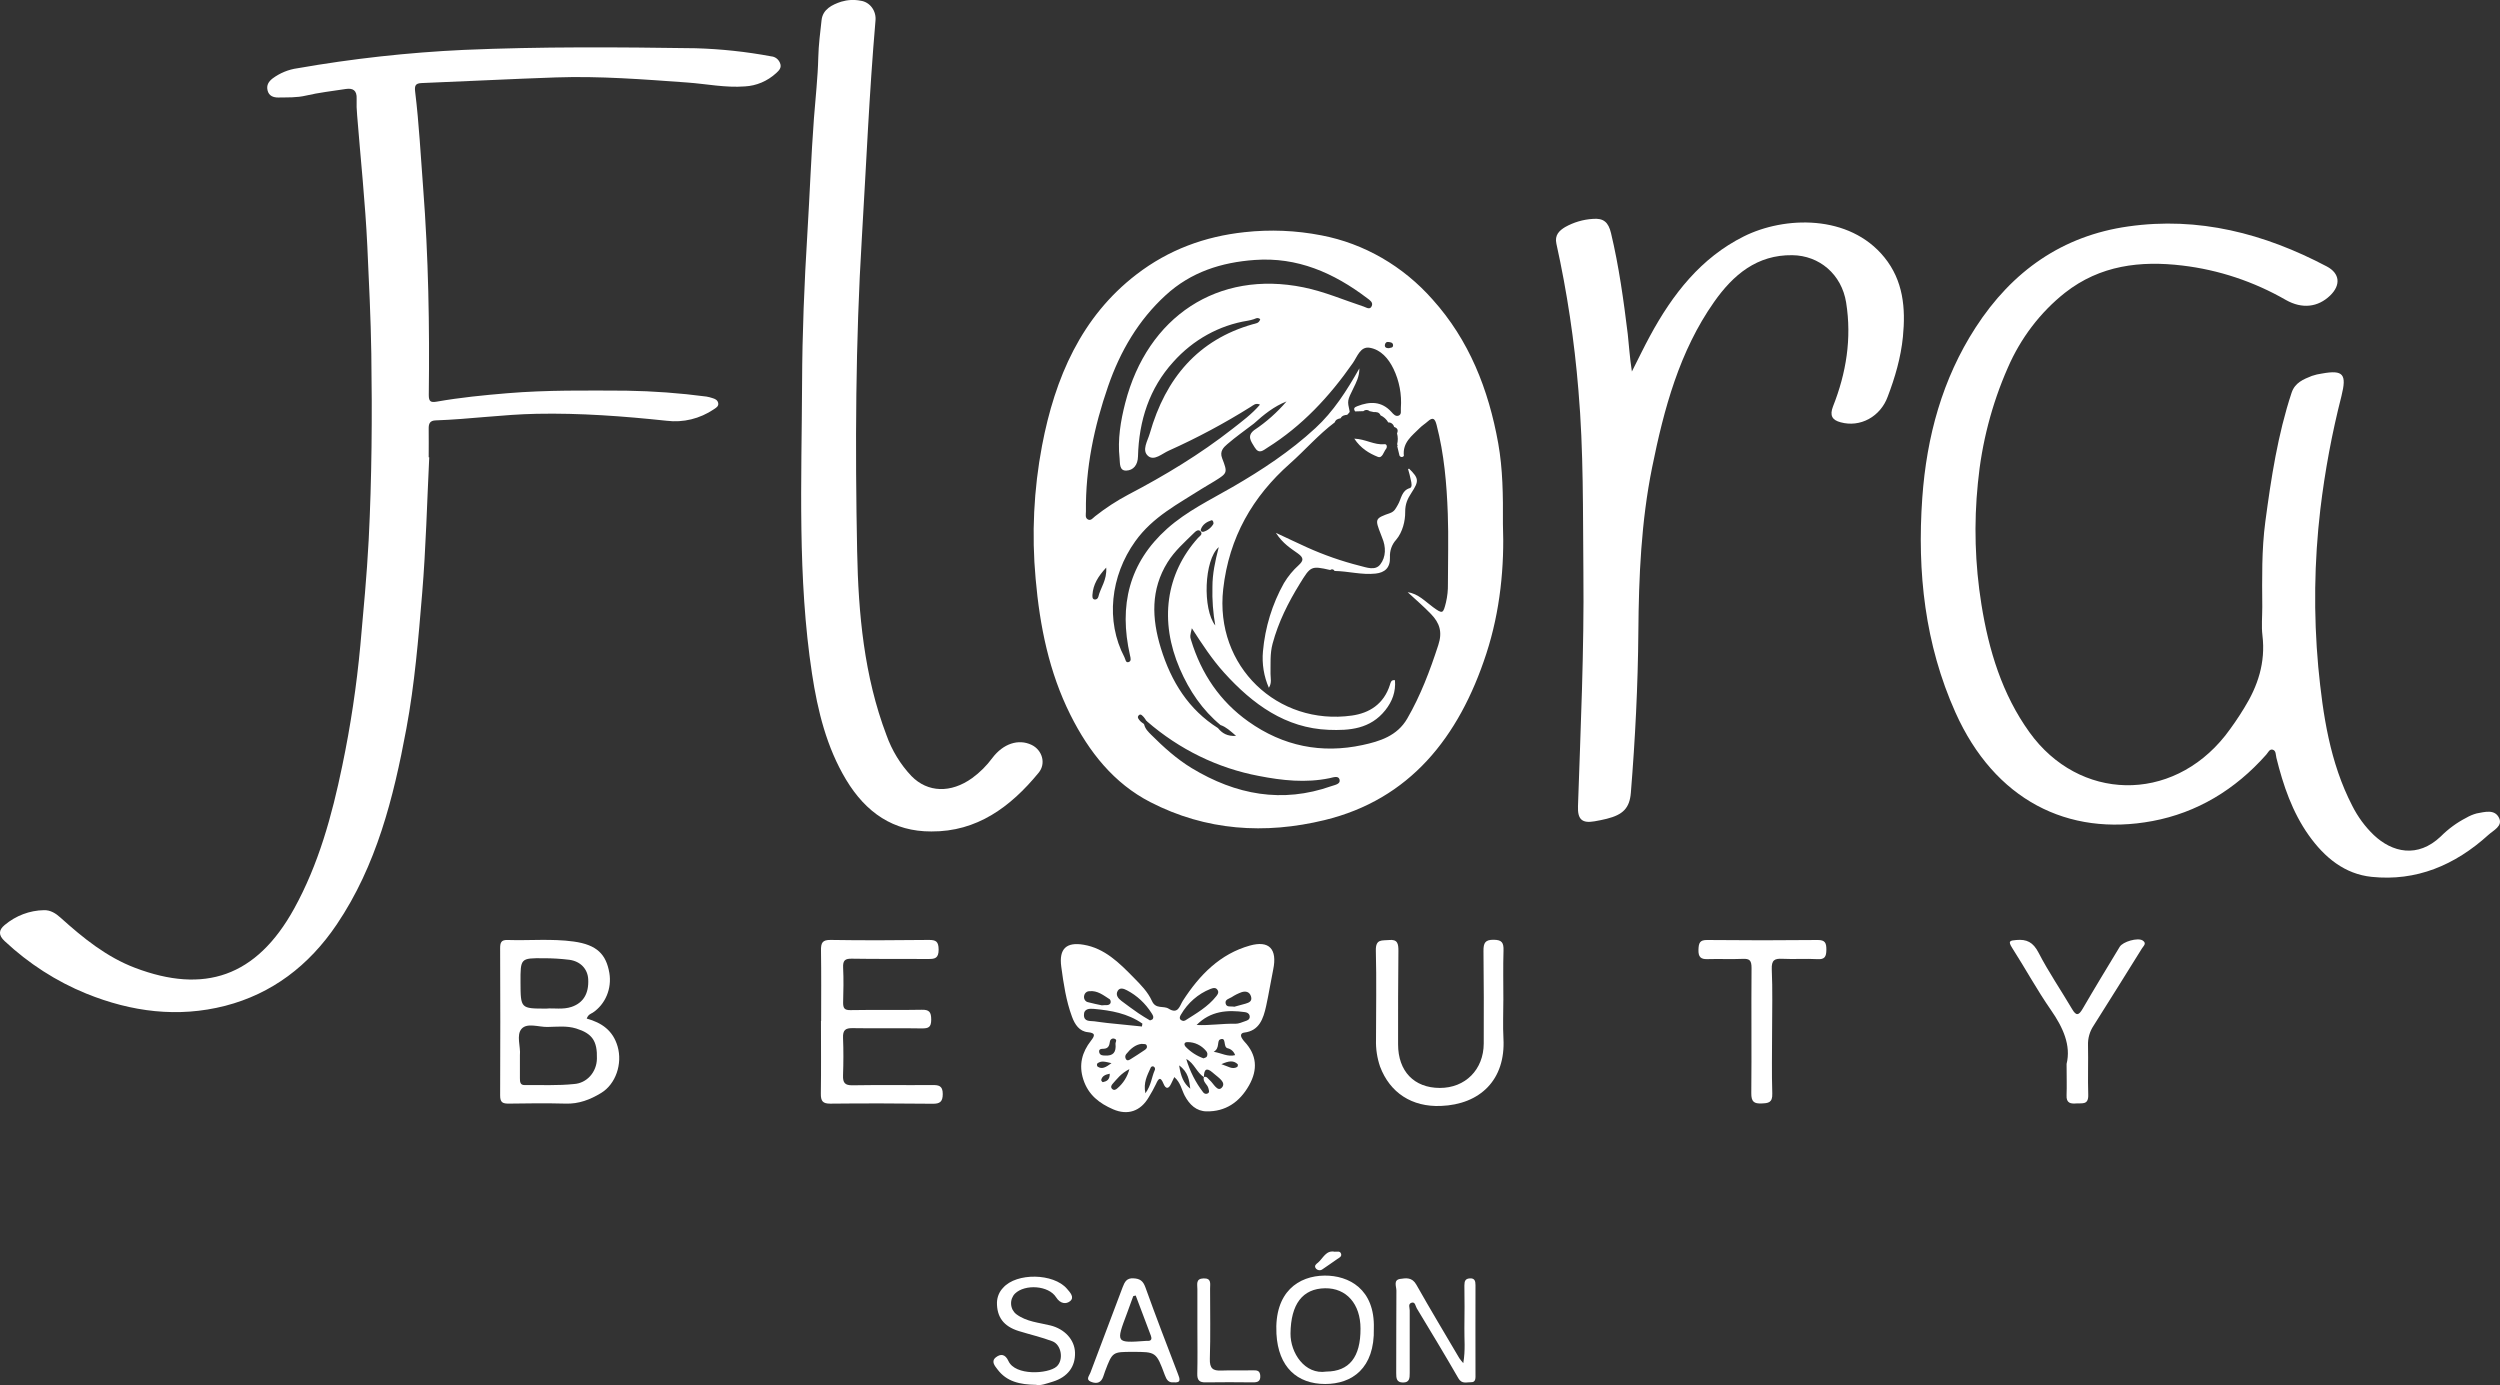 <?xml version="1.0" encoding="utf-8"?>
<svg xmlns="http://www.w3.org/2000/svg" fill="none" height="82" viewBox="0 0 148 82" width="148">
<rect x="0" y="0" width="148" height="82" fill="#333333" stroke="none"/>
<g clip-path="url(#clip0_44_1000)">
<path d="M88.973 31.028C89.068 33.515 88.817 36.16 87.991 38.695C86.37 43.672 83.438 47.327 78.418 48.549C74.899 49.404 71.4 49.188 68.095 47.483C65.947 46.375 64.474 44.531 63.368 42.319C62.106 39.794 61.558 37.084 61.309 34.259C61.069 31.629 61.197 28.976 61.688 26.386C62.457 22.35 64.02 18.749 67.28 16.245C69.183 14.783 71.324 13.998 73.669 13.745C75.191 13.577 76.728 13.64 78.233 13.934C80.755 14.417 83.063 15.75 84.814 17.736C86.965 20.131 88.118 23.029 88.695 26.245C88.966 27.773 88.984 29.294 88.973 31.028ZM82.546 25.284L82.53 25.268C82.509 25.19 82.463 25.121 82.4 25.074C82.338 25.026 82.262 25.003 82.185 25.008C82.078 24.821 81.918 24.674 81.728 24.589C81.651 24.394 81.49 24.39 81.327 24.395L81.081 24.341C81.03 24.296 80.965 24.271 80.897 24.271C80.83 24.271 80.765 24.296 80.713 24.341L80.222 24.356C80.1 24.168 80.194 24.107 80.36 24.043C81.096 23.758 81.79 23.74 82.379 24.394C82.493 24.524 82.624 24.67 82.794 24.607C82.991 24.534 82.916 24.318 82.931 24.154C82.991 23.351 82.839 22.547 82.492 21.83C82.195 21.217 81.742 20.7 81.091 20.588C80.532 20.492 80.355 21.109 80.088 21.492C78.695 23.491 77.07 25.224 75.038 26.499C74.775 26.664 74.535 26.912 74.272 26.477C74.06 26.126 73.796 25.806 74.257 25.457C74.962 24.987 75.603 24.418 76.163 23.765C75.427 24.054 74.813 24.546 74.228 25.077C73.701 25.481 73.16 25.858 72.656 26.294C72.432 26.486 72.193 26.719 72.349 27.125C72.684 27.996 72.671 28.003 71.893 28.489C71.648 28.643 71.393 28.78 71.148 28.936C69.743 29.837 68.251 30.588 67.209 32.042C65.736 34.097 65.444 36.773 66.565 38.903C66.63 39.026 66.634 39.251 66.811 39.196C66.988 39.142 66.934 38.958 66.898 38.806C66.223 35.84 66.842 33.314 69.095 31.296C70.265 30.255 71.643 29.597 72.962 28.834C74.702 27.828 76.376 26.725 77.872 25.344C78.937 24.364 79.719 23.145 80.475 21.807C80.475 22.307 80.286 22.641 80.124 22.978C79.756 23.724 79.756 23.715 79.9 24.361C79.912 24.41 79.806 24.491 79.756 24.556C79.6 24.572 79.449 24.597 79.364 24.762C79.216 24.792 79.075 24.83 79.017 25.004C78.055 25.725 77.259 26.651 76.359 27.449C74.165 29.392 72.76 31.8 72.414 34.87C71.896 39.461 75.653 42.978 80.031 42.361C81.053 42.218 81.921 41.692 82.285 40.538C82.327 40.408 82.35 40.231 82.582 40.268C82.638 40.95 82.423 41.523 82.013 42.041C81.12 43.167 79.881 43.254 78.656 43.206C76.112 43.107 74.166 41.701 72.467 39.821C71.754 39.033 71.168 38.136 70.557 37.191C70.446 37.672 70.443 37.673 70.507 37.881C71.12 39.901 72.235 41.527 73.9 42.711C75.967 44.181 78.241 44.628 80.663 44.106C81.678 43.887 82.711 43.571 83.307 42.543C84.098 41.178 84.657 39.697 85.148 38.183C85.402 37.41 85.225 36.881 84.717 36.353C84.279 35.897 83.8 35.49 83.335 35.06C83.96 35.145 84.367 35.603 84.838 35.945C85.409 36.361 85.434 36.336 85.602 35.659C85.685 35.304 85.724 34.94 85.717 34.574C85.717 33.187 85.759 31.799 85.709 30.408C85.645 28.642 85.494 26.881 85.048 25.162C84.948 24.771 84.826 24.675 84.52 24.95C84.366 25.089 84.184 25.198 84.038 25.348C83.589 25.802 83.023 26.188 83.109 26.986C83.094 27.009 83.074 27.027 83.05 27.039C83.027 27.051 83.001 27.057 82.974 27.055C82.948 27.053 82.923 27.045 82.901 27.029C82.879 27.014 82.861 26.993 82.849 26.969L82.716 26.414L82.743 26.357L82.71 26.305C82.764 26.091 82.761 25.866 82.704 25.654C82.794 25.455 82.719 25.341 82.546 25.28V25.284ZM67.862 42.671C67.821 42.6 67.775 42.533 67.724 42.469C67.643 42.383 67.54 42.239 67.431 42.331C67.277 42.461 67.421 42.592 67.51 42.697C67.569 42.752 67.633 42.801 67.701 42.843L67.733 42.883C67.794 43.151 67.978 43.326 68.155 43.503C68.891 44.238 69.665 44.935 70.551 45.474C73.167 47.056 75.908 47.569 78.821 46.538C79.016 46.469 79.368 46.422 79.304 46.157C79.24 45.893 78.921 46.027 78.71 46.068C77.307 46.359 75.91 46.207 74.527 45.937C72.097 45.479 69.819 44.368 67.908 42.71C67.907 42.698 67.901 42.688 67.892 42.681C67.883 42.673 67.873 42.67 67.862 42.671ZM72.264 42.931C71.185 42.039 70.412 40.903 69.844 39.589C68.627 36.773 69.011 33.972 70.924 31.843C71.016 31.741 71.205 31.644 71.092 31.484C70.952 31.285 70.772 31.463 70.675 31.559C70.126 32.101 69.542 32.61 69.123 33.283C68.114 34.901 68.182 36.613 68.723 38.373C69.337 40.367 70.373 42.01 72.102 43.101C72.355 43.413 72.659 43.597 73.176 43.564C72.834 43.272 72.589 43.038 72.264 42.926V42.931ZM74.608 18.896C74.444 18.765 74.338 18.861 74.227 18.896C74.111 18.934 73.993 18.963 73.874 18.984C72.185 19.252 70.629 20.113 69.456 21.429C68.05 22.977 67.423 24.89 67.369 27.027C67.357 27.526 67.096 27.844 66.676 27.859C66.256 27.875 66.308 27.424 66.279 27.126C66.157 26.012 66.341 24.92 66.613 23.858C67.93 18.734 72.106 15.977 77.169 17.011C78.396 17.261 79.546 17.758 80.728 18.148C80.891 18.202 81.102 18.366 81.209 18.115C81.301 17.897 81.086 17.764 80.945 17.658C78.952 16.145 76.796 15.205 74.275 15.39C72.311 15.533 70.51 16.094 68.997 17.486C67.401 18.95 66.322 20.778 65.6 22.866C64.77 25.262 64.257 27.717 64.287 30.281C64.287 30.445 64.225 30.656 64.404 30.752C64.583 30.848 64.706 30.658 64.828 30.565C65.446 30.078 66.103 29.649 66.791 29.284C68.95 28.154 71.037 26.898 72.975 25.378C73.532 24.94 74.103 24.523 74.592 23.954C74.331 23.831 74.192 23.997 74.044 24.084C72.485 25.062 70.865 25.928 69.197 26.676C68.797 26.85 68.332 27.302 67.969 26.996C67.573 26.658 67.944 26.096 68.068 25.659C69.008 22.357 70.954 20.112 74.155 19.198C74.326 19.144 74.536 19.156 74.608 18.89V18.896ZM71.945 37.034C71.811 36.277 71.755 35.508 71.776 34.739C71.776 33.977 71.93 33.236 72.151 32.389C71.278 33.144 71.188 36.074 71.945 37.029V37.034ZM65.488 33.601C64.997 34.133 64.712 34.608 64.672 35.215C64.672 35.315 64.654 35.449 64.782 35.487C64.833 35.5 64.886 35.491 64.93 35.462C64.975 35.434 65.007 35.388 65.02 35.335C65.144 34.794 65.542 34.347 65.488 33.595V33.601ZM82.224 20.613C82.306 20.574 82.476 20.613 82.47 20.431C82.46 20.273 82.316 20.261 82.201 20.246C82.177 20.24 82.151 20.239 82.127 20.244C82.102 20.25 82.079 20.26 82.059 20.276C82.039 20.291 82.022 20.311 82.01 20.334C81.997 20.357 81.99 20.382 81.987 20.409C81.963 20.569 82.067 20.613 82.224 20.613ZM71.837 31.018C71.848 30.887 71.791 30.778 71.714 30.802C71.445 30.893 71.198 31.038 71.09 31.338C71.054 31.437 71.152 31.503 71.237 31.484C71.487 31.415 71.702 31.245 71.837 31.011V31.018Z" fill="white"/>
<path d="M25.411 27.076C25.279 29.756 25.215 32.442 24.993 35.114C24.771 37.785 24.549 40.489 24.056 43.14C23.294 47.246 22.282 51.252 19.936 54.727C18.28 57.181 16.085 58.833 13.333 59.544C10.539 60.261 7.788 59.907 5.11 58.822C3.337 58.1 1.701 57.047 0.277 55.715C-0.099 55.366 -0.091 55.064 0.277 54.76C0.94 54.205 1.756 53.897 2.6 53.882C2.985 53.871 3.298 54.066 3.589 54.33C4.928 55.536 6.315 56.659 8.001 57.298C12.071 58.842 15.173 57.852 17.414 53.789C18.861 51.166 19.652 48.285 20.261 45.34C20.754 42.982 21.112 40.594 21.334 38.19C21.519 36.124 21.716 34.062 21.825 31.988C22.013 28.307 22.037 24.629 21.982 20.945C21.95 18.82 21.843 16.701 21.746 14.584C21.624 11.994 21.348 9.415 21.143 6.831C21.112 6.508 21.102 6.182 21.113 5.857C21.138 5.336 20.885 5.206 20.464 5.269C19.68 5.391 18.885 5.478 18.113 5.659C17.562 5.79 17.019 5.761 16.47 5.773C16.186 5.773 15.924 5.682 15.843 5.364C15.762 5.046 15.898 4.833 16.139 4.643C16.577 4.319 17.082 4.113 17.611 4.041C20.867 3.471 24.151 3.108 27.448 2.954C32.023 2.756 36.599 2.789 41.173 2.856C42.678 2.899 44.179 3.06 45.661 3.337C45.773 3.346 45.879 3.388 45.97 3.456C46.06 3.525 46.132 3.619 46.176 3.727C46.298 4.012 46.108 4.182 45.943 4.334C45.428 4.804 44.78 5.079 44.102 5.115C42.953 5.205 41.824 4.967 40.687 4.885C38.1 4.699 35.514 4.494 32.919 4.583C30.267 4.673 27.614 4.814 24.962 4.917C24.587 4.932 24.534 5.076 24.578 5.438C24.809 7.324 24.904 9.223 25.05 11.118C25.365 15.202 25.435 19.291 25.384 23.386C25.384 23.777 25.5 23.837 25.856 23.777C27.239 23.533 28.636 23.395 30.035 23.279C32.38 23.084 34.729 23.118 37.077 23.128C38.664 23.152 40.248 23.269 41.822 23.477C41.943 23.498 42.063 23.528 42.179 23.568C42.321 23.61 42.462 23.671 42.51 23.829C42.575 24.049 42.387 24.141 42.264 24.227C41.433 24.79 40.445 25.031 39.466 24.909C36.907 24.638 34.345 24.446 31.769 24.497C29.768 24.536 27.786 24.818 25.789 24.887C25.456 24.899 25.373 25.069 25.378 25.378C25.387 25.94 25.378 26.504 25.378 27.07L25.411 27.076Z" fill="white"/>
<path d="M133.927 35.936C133.915 34.244 133.886 32.551 134.108 30.88C134.452 28.301 134.844 25.725 135.662 23.252C135.861 22.649 136.369 22.451 136.865 22.253C137.059 22.187 137.259 22.14 137.462 22.113C138.728 21.884 138.935 22.153 138.616 23.438C138.053 25.643 137.634 27.888 137.364 30.154C137.001 33.249 136.96 36.377 137.241 39.481C137.514 42.323 137.931 45.146 139.257 47.708C139.584 48.357 140.014 48.941 140.528 49.434C141.614 50.463 143.122 50.823 144.496 49.515C144.941 49.069 145.448 48.698 145.999 48.415C146.194 48.301 146.402 48.213 146.618 48.154C147.093 48.071 147.692 47.881 147.949 48.431C148.17 48.904 147.608 49.158 147.32 49.419C145.332 51.226 143.041 52.184 140.401 51.91C138.811 51.746 137.617 50.771 136.677 49.447C135.707 48.078 135.167 46.501 134.762 44.862C134.718 44.685 134.75 44.426 134.531 44.378C134.353 44.337 134.275 44.548 134.163 44.673C132.322 46.756 130.055 48.113 127.431 48.605C122.415 49.546 118.077 47.346 115.763 42.18C113.957 38.144 113.488 33.884 113.799 29.477C114.057 25.832 114.993 22.429 116.947 19.402C119.129 16.024 122.117 13.956 125.985 13.406C130.158 12.812 134.037 13.818 137.747 15.774C138.521 16.183 138.59 16.874 137.941 17.499C137.227 18.185 136.293 18.307 135.325 17.759C133.423 16.666 131.339 15.973 129.189 15.719C126.723 15.426 124.333 15.694 122.245 17.333C120.786 18.49 119.622 20.016 118.862 21.772C117.914 23.925 117.315 26.234 117.091 28.599C116.848 30.989 116.918 33.404 117.299 35.775C117.734 38.498 118.527 41.103 120.145 43.352C123.073 47.425 128.541 47.571 131.738 43.543C132.139 43.024 132.511 42.481 132.854 41.917C133.664 40.615 134.129 39.224 133.937 37.621C133.871 37.072 133.927 36.496 133.927 35.936Z" fill="white"/>
<path d="M96.608 21.994C97.023 21.175 97.331 20.532 97.668 19.911C99.019 17.405 100.707 15.256 103.23 13.997C105.632 12.796 109.472 12.666 111.556 15.236C112.673 16.613 112.821 18.241 112.653 19.937C112.531 21.165 112.188 22.342 111.75 23.488C111.542 24.058 111.143 24.528 110.63 24.807C110.117 25.086 109.525 25.155 108.966 25C108.468 24.87 108.301 24.602 108.517 24.054C109.295 22.085 109.63 20.043 109.292 17.914C109.024 16.235 107.706 15.129 106.108 15.107C104.021 15.077 102.607 16.262 101.47 17.882C99.427 20.787 98.509 24.189 97.805 27.674C97.157 30.882 97.016 34.125 96.991 37.396C96.966 40.576 96.804 43.757 96.547 46.928C96.473 47.84 96.084 48.23 95.119 48.472C94.881 48.533 94.641 48.578 94.399 48.621C93.662 48.751 93.386 48.513 93.417 47.725C93.572 43.114 93.785 38.505 93.737 33.887C93.703 30.293 93.753 26.699 93.443 23.109C93.205 20.186 92.77 17.286 92.139 14.43C92.023 13.909 92.317 13.649 92.655 13.443C93.161 13.159 93.718 12.994 94.29 12.959C94.934 12.9 95.218 13.16 95.371 13.796C95.842 15.767 96.117 17.771 96.364 19.785C96.438 20.445 96.474 21.134 96.608 21.994Z" fill="white"/>
<path d="M55.138 49.222C52.896 49.233 51.26 48.11 50.084 46.151C48.937 44.238 48.408 42.093 48.072 39.888C47.204 34.189 47.458 28.441 47.483 22.702C47.494 19.737 47.614 16.768 47.797 13.809C47.936 11.541 48.017 9.271 48.185 7.004C48.275 5.8 48.416 4.596 48.443 3.381C48.46 2.657 48.557 1.923 48.636 1.198C48.705 0.547 49.263 0.277 49.8 0.1C50.174 -0.013 50.568 -0.033 50.95 0.043C51.215 0.078 51.456 0.224 51.62 0.447C51.785 0.67 51.859 0.953 51.828 1.234C51.46 5.5 51.28 9.781 51.023 14.055C50.647 20.248 50.621 26.447 50.743 32.64C50.814 36.325 51.153 40.024 52.477 43.516C52.802 44.428 53.307 45.256 53.959 45.944C54.922 46.927 56.291 46.967 57.553 46.062C58.007 45.731 58.411 45.329 58.75 44.868C59.397 44.017 60.294 43.728 61.067 44.096C61.697 44.396 61.943 45.195 61.487 45.747C59.813 47.787 57.824 49.24 55.138 49.222Z" fill="white"/>
<path d="M69.52 63.763C69.443 63.923 69.385 64.036 69.332 64.154C69.181 64.479 69.013 64.484 68.878 64.154C68.701 63.725 68.59 63.825 68.437 64.171C68.307 64.439 68.164 64.7 68.008 64.952C67.524 65.789 66.757 66.045 65.893 65.67C65.093 65.321 64.433 64.832 64.133 63.908C63.85 63.034 64.058 62.288 64.585 61.611C64.83 61.301 64.855 61.15 64.404 61.106C63.896 61.055 63.632 60.651 63.463 60.194C63.111 59.243 62.962 58.231 62.827 57.23C62.681 56.152 63.144 55.759 64.147 55.928C65.395 56.136 66.261 57.002 67.113 57.871C67.522 58.287 67.951 58.713 68.201 59.268C68.42 59.755 68.883 59.528 69.175 59.709C69.754 60.076 69.834 59.541 70.026 59.244C71.019 57.704 72.235 56.472 73.988 55.979C75.134 55.656 75.625 56.181 75.374 57.395C75.226 58.113 75.114 58.839 74.956 59.554C74.789 60.312 74.549 61.023 73.66 61.129C73.479 61.151 73.414 61.275 73.517 61.453C73.559 61.528 73.609 61.596 73.666 61.658C74.41 62.446 74.471 63.319 73.945 64.252C73.378 65.259 72.536 65.815 71.424 65.793C70.83 65.784 70.418 65.402 70.132 64.858C69.95 64.505 69.889 64.082 69.52 63.763ZM71.273 63.763C70.842 63.503 70.7 62.935 70.226 62.692C70.439 63.413 70.78 64.085 71.232 64.671C71.265 64.713 71.311 64.742 71.362 64.752C71.413 64.762 71.466 64.752 71.511 64.724C71.618 64.655 71.564 64.544 71.541 64.437C71.489 64.191 71.186 64.061 71.268 63.757C71.441 63.703 71.506 63.852 71.614 63.945C71.843 64.141 72.082 64.677 72.341 64.377C72.599 64.078 72.132 63.793 71.878 63.572L71.784 63.492C71.419 63.173 71.27 63.315 71.273 63.767V63.763ZM67.602 60.769C67.611 60.711 67.621 60.655 67.63 60.598C66.762 59.99 65.768 59.817 64.757 59.726C64.494 59.702 64.158 59.708 64.169 60.101C64.18 60.494 64.526 60.43 64.782 60.461C65.039 60.493 65.308 60.536 65.57 60.563C66.248 60.635 66.925 60.701 67.602 60.769ZM70.839 60.679C71.619 60.719 72.377 60.585 73.142 60.607C73.336 60.607 73.536 60.514 73.729 60.448C73.844 60.411 73.974 60.359 73.984 60.208C73.993 60.021 73.841 59.937 73.709 59.919C72.666 59.773 71.667 59.842 70.839 60.679ZM70.045 60.439C70.087 60.436 70.129 60.426 70.168 60.409C70.825 59.989 71.507 59.606 72.009 58.969C72.09 58.868 72.162 58.752 72.088 58.622C71.977 58.429 71.809 58.492 71.656 58.546C70.93 58.834 70.315 59.37 69.909 60.071C69.79 60.269 69.832 60.387 70.045 60.439ZM68.082 60.408C68.143 60.379 68.218 60.369 68.242 60.326C68.321 60.196 68.236 60.08 68.171 59.976C67.807 59.399 67.306 58.934 66.719 58.628C66.529 58.526 66.297 58.444 66.169 58.658C66.027 58.899 66.194 59.108 66.388 59.253C66.719 59.502 67.052 59.748 67.392 59.982C67.611 60.137 67.846 60.266 68.079 60.408H68.082ZM73.074 59.598C73.268 59.545 73.503 59.484 73.736 59.417C73.945 59.357 74.147 59.269 74.059 58.985C73.97 58.701 73.736 58.665 73.51 58.735C73.3 58.81 73.098 58.91 72.91 59.035C72.764 59.126 72.505 59.165 72.558 59.408C72.611 59.652 72.856 59.557 73.072 59.598H73.074ZM65.232 59.516C65.454 59.477 65.638 59.564 65.741 59.386C65.753 59.349 65.756 59.309 65.75 59.27C65.743 59.231 65.728 59.194 65.704 59.163C65.329 58.925 64.968 58.624 64.492 58.68C64.42 58.679 64.35 58.704 64.293 58.752C64.237 58.799 64.198 58.866 64.183 58.941C64.172 58.983 64.17 59.026 64.176 59.069C64.182 59.112 64.196 59.153 64.218 59.19C64.239 59.227 64.268 59.258 64.302 59.283C64.336 59.307 64.374 59.324 64.414 59.331C64.703 59.41 65 59.465 65.229 59.516H65.232ZM71.246 62.654C71.303 62.625 71.4 62.612 71.44 62.555C71.472 62.5 71.485 62.434 71.476 62.37C71.467 62.306 71.436 62.247 71.391 62.205C71.256 62.044 71.091 61.916 70.906 61.828C70.722 61.739 70.522 61.694 70.319 61.693C70.112 61.681 70.06 61.823 70.196 61.975C70.495 62.283 70.855 62.515 71.249 62.654H71.246ZM67.576 61.798C67.22 61.839 66.924 62.086 66.671 62.404C66.637 62.445 66.618 62.497 66.615 62.552C66.613 62.607 66.629 62.66 66.659 62.705C66.74 62.824 66.846 62.753 66.928 62.705C67.206 62.533 67.483 62.352 67.755 62.168C67.84 62.112 67.93 62.038 67.89 61.908C67.85 61.778 67.732 61.815 67.579 61.798H67.576ZM65.417 62.486C65.897 62.522 66.088 62.297 66.038 61.796C66.028 61.69 66.161 61.558 65.985 61.496C65.957 61.483 65.926 61.478 65.895 61.479C65.864 61.481 65.834 61.49 65.808 61.506C65.781 61.522 65.757 61.545 65.74 61.572C65.722 61.599 65.711 61.629 65.707 61.662C65.675 61.897 65.616 62.068 65.352 62.086C65.229 62.095 65.019 62.073 65.076 62.309C65.119 62.472 65.284 62.495 65.421 62.486H65.417ZM73.119 62.464C73.084 62.36 73.024 62.268 72.946 62.197C72.867 62.126 72.772 62.077 72.671 62.056C72.387 61.977 72.629 61.371 72.231 61.535C72.026 61.617 72.231 62.056 71.85 62.266C72.344 62.35 72.674 62.578 73.122 62.464H73.119ZM66.859 63.292C66.352 63.552 66.123 63.882 65.864 64.167C65.794 64.245 65.741 64.357 65.827 64.452C65.931 64.568 66.052 64.521 66.148 64.428C66.493 64.139 66.743 63.741 66.86 63.292H66.859ZM69.805 63.069C69.899 63.702 70.064 64.134 70.465 64.45C70.401 63.966 70.357 63.474 69.802 63.069H69.805ZM67.809 64.72C68.155 64.243 68.177 63.773 68.355 63.369C68.366 63.35 68.373 63.33 68.377 63.309C68.38 63.288 68.379 63.267 68.375 63.246C68.37 63.225 68.362 63.205 68.35 63.188C68.338 63.17 68.323 63.156 68.306 63.145C68.288 63.134 68.268 63.128 68.248 63.126C68.228 63.125 68.207 63.129 68.188 63.137C68.169 63.145 68.152 63.158 68.139 63.174C68.125 63.19 68.115 63.21 68.11 63.231C67.919 63.663 67.677 64.085 67.807 64.72H67.809ZM72.306 62.999C72.717 63.129 72.944 63.333 73.244 63.164C73.261 63.142 73.272 63.117 73.278 63.089C73.283 63.061 73.282 63.032 73.275 63.005C73.031 62.768 72.76 62.794 72.306 62.999ZM65.801 62.939C65.433 62.857 65.187 62.768 64.952 62.966C64.942 62.994 64.938 63.024 64.941 63.053C64.944 63.083 64.954 63.111 64.97 63.136C65.234 63.326 65.461 63.185 65.801 62.939ZM65.702 63.562C65.437 63.616 65.249 63.693 65.191 63.934C65.183 63.967 65.261 64.064 65.286 64.064C65.507 64.016 65.707 63.931 65.697 63.562H65.702Z" fill="white"/>
<path d="M34.734 60.3C35.623 60.545 36.289 61.004 36.563 61.952C36.857 62.973 36.457 64.181 35.581 64.708C34.94 65.099 34.259 65.359 33.494 65.334C32.372 65.306 31.248 65.314 30.125 65.334C29.777 65.334 29.606 65.284 29.608 64.851C29.623 61.95 29.619 59.046 29.608 56.143C29.608 55.803 29.667 55.635 30.045 55.647C31.351 55.69 32.666 55.56 33.964 55.739C35.346 55.932 35.884 56.497 36.075 57.605C36.149 58.055 36.096 58.518 35.921 58.935C35.746 59.353 35.458 59.705 35.093 59.949C34.977 60.02 34.825 60.051 34.734 60.3ZM30.779 62.464C30.779 62.968 30.779 63.4 30.779 63.832C30.779 64.043 30.793 64.24 31.053 64.236C32.035 64.225 33.017 64.277 33.986 64.174C34.348 64.151 34.688 63.983 34.938 63.706C35.188 63.428 35.331 63.06 35.337 62.676C35.366 61.628 35.063 61.183 34.109 60.887C33.548 60.713 32.973 60.787 32.406 60.796C31.884 60.804 31.21 60.536 30.88 60.904C30.55 61.273 30.832 61.979 30.779 62.464ZM32.339 59.709C32.787 59.666 33.321 59.783 33.84 59.606C34.524 59.373 34.868 58.825 34.822 57.971C34.793 57.371 34.369 56.907 33.702 56.819C33.197 56.757 32.689 56.727 32.181 56.728C30.81 56.716 30.81 56.728 30.814 58.16C30.821 59.709 30.821 59.709 32.339 59.709Z" fill="white"/>
<path d="M48.611 60.443C48.611 59.057 48.625 57.669 48.603 56.277C48.595 55.82 48.681 55.637 49.172 55.644C51.112 55.677 53.054 55.664 54.995 55.644C55.401 55.644 55.564 55.729 55.567 56.216C55.567 56.726 55.352 56.774 54.971 56.772C53.459 56.759 51.947 56.781 50.436 56.754C50.037 56.747 49.892 56.842 49.913 57.285C49.948 57.976 49.931 58.671 49.913 59.368C49.913 59.697 50.007 59.804 50.342 59.799C51.751 59.773 53.165 59.807 54.571 59.778C55.007 59.769 55.128 59.908 55.128 60.361C55.128 60.814 54.968 60.882 54.582 60.882C53.214 60.856 51.845 60.891 50.477 60.866C50.054 60.858 49.889 60.977 49.908 61.444C49.938 62.18 49.934 62.919 49.908 63.658C49.892 64.104 50.021 64.256 50.465 64.249C52.037 64.221 53.611 64.249 55.184 64.234C55.552 64.234 55.815 64.256 55.811 64.767C55.811 65.233 55.63 65.346 55.217 65.342C53.194 65.32 51.166 65.314 49.149 65.336C48.707 65.336 48.588 65.186 48.594 64.741C48.615 63.309 48.601 61.877 48.601 60.444L48.611 60.443Z" fill="white"/>
<path d="M88.998 59.203C88.998 59.96 88.964 60.722 89.004 61.478C89.139 63.93 87.614 65.384 85.301 65.472C83.583 65.543 82.282 64.691 81.699 63.141C81.525 62.631 81.443 62.092 81.46 61.55C81.46 59.794 81.496 58.035 81.45 56.282C81.431 55.565 81.818 55.693 82.224 55.65C82.737 55.595 82.79 55.866 82.786 56.301C82.768 58.142 82.762 59.984 82.767 61.827C82.767 63.417 83.713 64.4 85.229 64.406C86.745 64.413 87.832 63.32 87.837 61.774C87.843 59.951 87.846 58.128 87.822 56.306C87.816 55.818 87.922 55.626 88.436 55.634C88.912 55.641 89.023 55.805 89.008 56.273C88.978 57.247 88.999 58.226 88.999 59.2L88.998 59.203Z" fill="white"/>
<path d="M104.908 61.029C104.908 62.264 104.88 63.503 104.919 64.736C104.938 65.293 104.674 65.308 104.285 65.324C103.848 65.342 103.671 65.234 103.677 64.715C103.701 62.241 103.67 59.767 103.691 57.3C103.691 56.845 103.568 56.748 103.17 56.765C102.477 56.795 101.781 56.759 101.084 56.78C100.695 56.793 100.535 56.665 100.549 56.224C100.562 55.833 100.621 55.644 101.054 55.648C103.241 55.671 105.429 55.671 107.617 55.648C108.044 55.648 108.125 55.821 108.121 56.228C108.118 56.634 108.022 56.807 107.6 56.782C106.906 56.743 106.209 56.795 105.513 56.761C105.06 56.739 104.866 56.829 104.889 57.388C104.943 58.598 104.909 59.814 104.908 61.029Z" fill="white"/>
<path d="M122.342 62.984C122.612 61.89 122.137 60.831 121.414 59.791C120.593 58.61 119.899 57.332 119.12 56.116C118.852 55.698 118.998 55.681 119.366 55.648C119.98 55.594 120.359 55.772 120.682 56.398C121.277 57.552 122.013 58.623 122.671 59.742C122.917 60.163 123.065 60.11 123.293 59.719C124.009 58.486 124.75 57.27 125.486 56.052C125.673 55.742 126.561 55.491 126.845 55.676C127.102 55.844 126.901 55.992 126.804 56.146C125.848 57.674 124.9 59.21 123.933 60.732C123.709 61.068 123.595 61.472 123.61 61.883C123.632 62.858 123.592 63.836 123.624 64.81C123.645 65.432 123.255 65.297 122.927 65.323C122.598 65.349 122.313 65.323 122.341 64.833C122.362 64.29 122.342 63.747 122.342 62.984Z" fill="white"/>
<path d="M86.626 80.699C86.761 79.918 86.681 79.267 86.692 78.633C86.707 77.788 86.702 76.941 86.692 76.098C86.692 75.838 86.748 75.694 87.021 75.68C87.293 75.668 87.35 75.821 87.349 76.082C87.341 77.837 87.349 79.597 87.349 81.345C87.349 81.557 87.383 81.838 87.09 81.827C86.834 81.818 86.546 81.957 86.335 81.593C85.533 80.197 84.7 78.822 83.869 77.446C83.792 77.316 83.781 77.049 83.561 77.122C83.341 77.195 83.457 77.42 83.455 77.576C83.45 78.81 83.45 80.045 83.455 81.28C83.455 81.586 83.447 81.848 83.056 81.845C82.666 81.842 82.655 81.585 82.656 81.276C82.662 79.651 82.656 78.021 82.667 76.403C82.667 76.162 82.473 75.773 82.888 75.712C83.234 75.661 83.594 75.602 83.847 76.052C84.673 77.516 85.539 78.956 86.391 80.404C86.464 80.507 86.543 80.605 86.626 80.699Z" fill="white"/>
<path d="M81.331 78.637C81.389 81.021 80.024 81.932 78.451 81.932C76.803 81.932 75.671 80.943 75.565 78.957C75.433 76.469 76.886 75.53 78.417 75.515C79.847 75.505 81.397 76.308 81.331 78.637ZM78.52 81.198C79.877 81.186 80.549 80.341 80.542 78.654C80.542 77.192 79.707 76.248 78.446 76.265C77.103 76.285 76.417 77.214 76.398 78.939C76.386 80.088 77.243 81.395 78.52 81.198Z" fill="white"/>
<path d="M61.335 81.982C60.364 81.965 59.596 81.794 59.052 81.07C58.901 80.87 58.645 80.593 58.962 80.349C59.24 80.136 59.506 80.155 59.698 80.569C60.099 81.461 62.047 81.337 62.545 80.905C62.979 80.53 62.852 79.611 62.3 79.403C61.652 79.158 60.973 79.004 60.312 78.799C59.405 78.517 59.007 77.96 59.02 77.096C59.033 76.768 59.165 76.458 59.389 76.231C60.184 75.332 62.367 75.372 63.16 76.29C63.344 76.505 63.632 76.8 63.348 77.029C63.125 77.212 62.774 77.201 62.521 76.799C62.08 76.097 60.68 76.006 60.089 76.579C60.009 76.659 59.947 76.758 59.906 76.867C59.866 76.976 59.849 77.094 59.857 77.211C59.864 77.328 59.897 77.442 59.95 77.544C60.005 77.646 60.079 77.734 60.169 77.803C60.772 78.251 61.502 78.296 62.188 78.467C63.026 78.676 63.619 79.309 63.641 80.075C63.666 80.909 63.203 81.522 62.332 81.792C61.956 81.906 61.587 82.049 61.335 81.982Z" fill="white"/>
<path d="M69.475 81.835C69.179 81.861 69.064 81.69 68.959 81.408C68.446 80.026 68.436 80.031 67.046 80.031C65.857 80.031 65.857 80.031 65.418 81.185C65.364 81.326 65.33 81.475 65.264 81.608C65.1 81.934 64.805 81.894 64.567 81.794C64.267 81.664 64.48 81.453 64.552 81.262C65.192 79.58 65.827 77.896 66.458 76.209C66.581 75.891 66.692 75.652 67.104 75.677C67.485 75.699 67.668 75.823 67.809 76.213C68.423 77.925 69.077 79.624 69.729 81.323C69.852 81.638 69.942 81.876 69.475 81.835ZM67.234 76.694L67.088 76.731C66.965 77.07 66.842 77.408 66.719 77.745C66.053 79.511 66.052 79.51 67.839 79.381C67.879 79.381 67.92 79.381 67.962 79.381C68.169 79.381 68.198 79.25 68.133 79.076C67.832 78.283 67.532 77.489 67.234 76.694Z" fill="white"/>
<path d="M70.885 78.718C70.885 77.917 70.885 77.117 70.885 76.316C70.885 76.033 70.775 75.694 71.253 75.681C71.732 75.668 71.637 75.994 71.637 76.287C71.637 77.672 71.666 79.059 71.623 80.443C71.604 81.02 71.814 81.155 72.292 81.137C72.924 81.112 73.557 81.137 74.189 81.123C74.435 81.116 74.59 81.152 74.608 81.445C74.627 81.776 74.452 81.836 74.185 81.836C73.248 81.828 72.309 81.819 71.37 81.836C71.002 81.845 70.867 81.706 70.879 81.315C70.901 80.451 70.886 79.584 70.886 78.718H70.885Z" fill="white"/>
<path d="M79.009 74.101C79.14 74.115 79.324 74.038 79.388 74.212C79.452 74.386 79.284 74.456 79.165 74.536C78.874 74.73 78.595 74.945 78.305 75.131C78.248 75.178 78.175 75.202 78.103 75.197C78.03 75.192 77.961 75.16 77.909 75.105C77.76 74.929 77.936 74.821 78.032 74.742C78.328 74.487 78.499 74.001 79.009 74.101Z" fill="white"/>
<path d="M83.353 27.75L83.385 27.768L83.413 27.741C84.009 28.322 84.012 28.479 83.555 29.179C83.338 29.513 83.181 29.821 83.187 30.324C83.193 30.826 83.037 31.503 82.653 31.953C82.527 32.089 82.429 32.253 82.365 32.432C82.302 32.611 82.275 32.803 82.285 32.994C82.307 33.611 81.983 33.896 81.437 33.956C80.618 34.046 79.818 33.812 79.005 33.801C78.994 33.777 78.977 33.756 78.957 33.74C78.937 33.723 78.914 33.712 78.889 33.706C78.864 33.701 78.838 33.702 78.814 33.708C78.789 33.715 78.766 33.727 78.746 33.744C77.607 33.483 77.587 33.521 76.945 34.563C76.262 35.672 75.683 36.82 75.338 38.103C75.176 38.703 75.225 39.302 75.215 39.904C75.215 40.157 75.301 40.425 75.117 40.717C74.82 40.044 74.7 39.299 74.767 38.56C74.894 37.134 75.318 35.755 76.007 34.524C76.248 34.122 76.544 33.761 76.887 33.454C77.166 33.193 77.198 33.028 76.843 32.771C76.416 32.464 75.946 32.187 75.532 31.544C76.254 31.88 76.812 32.149 77.373 32.403C78.385 32.859 79.431 33.224 80.5 33.494C80.898 33.593 81.412 33.799 81.708 33.418C82.057 32.973 82.057 32.377 81.82 31.825C81.795 31.766 81.774 31.705 81.751 31.644C81.39 30.713 81.383 30.697 82.312 30.366C82.565 30.274 82.642 30.07 82.756 29.879C82.962 29.531 82.967 29.044 83.458 28.897C83.618 28.85 83.563 28.592 83.523 28.424C83.483 28.202 83.415 27.977 83.353 27.75Z" fill="white"/>
<path d="M80.173 25.968C80.842 25.992 81.361 26.358 81.953 26.296C82.127 26.277 82.126 26.487 82.053 26.576C81.906 26.755 81.836 27.156 81.562 27.044C81.05 26.837 80.559 26.547 80.173 25.968Z" fill="white"/>
</g>
<defs>
<clipPath id="clip0_44_1000">
<rect fill="white" height="82" width="148"/>
</clipPath>
</defs>
</svg>